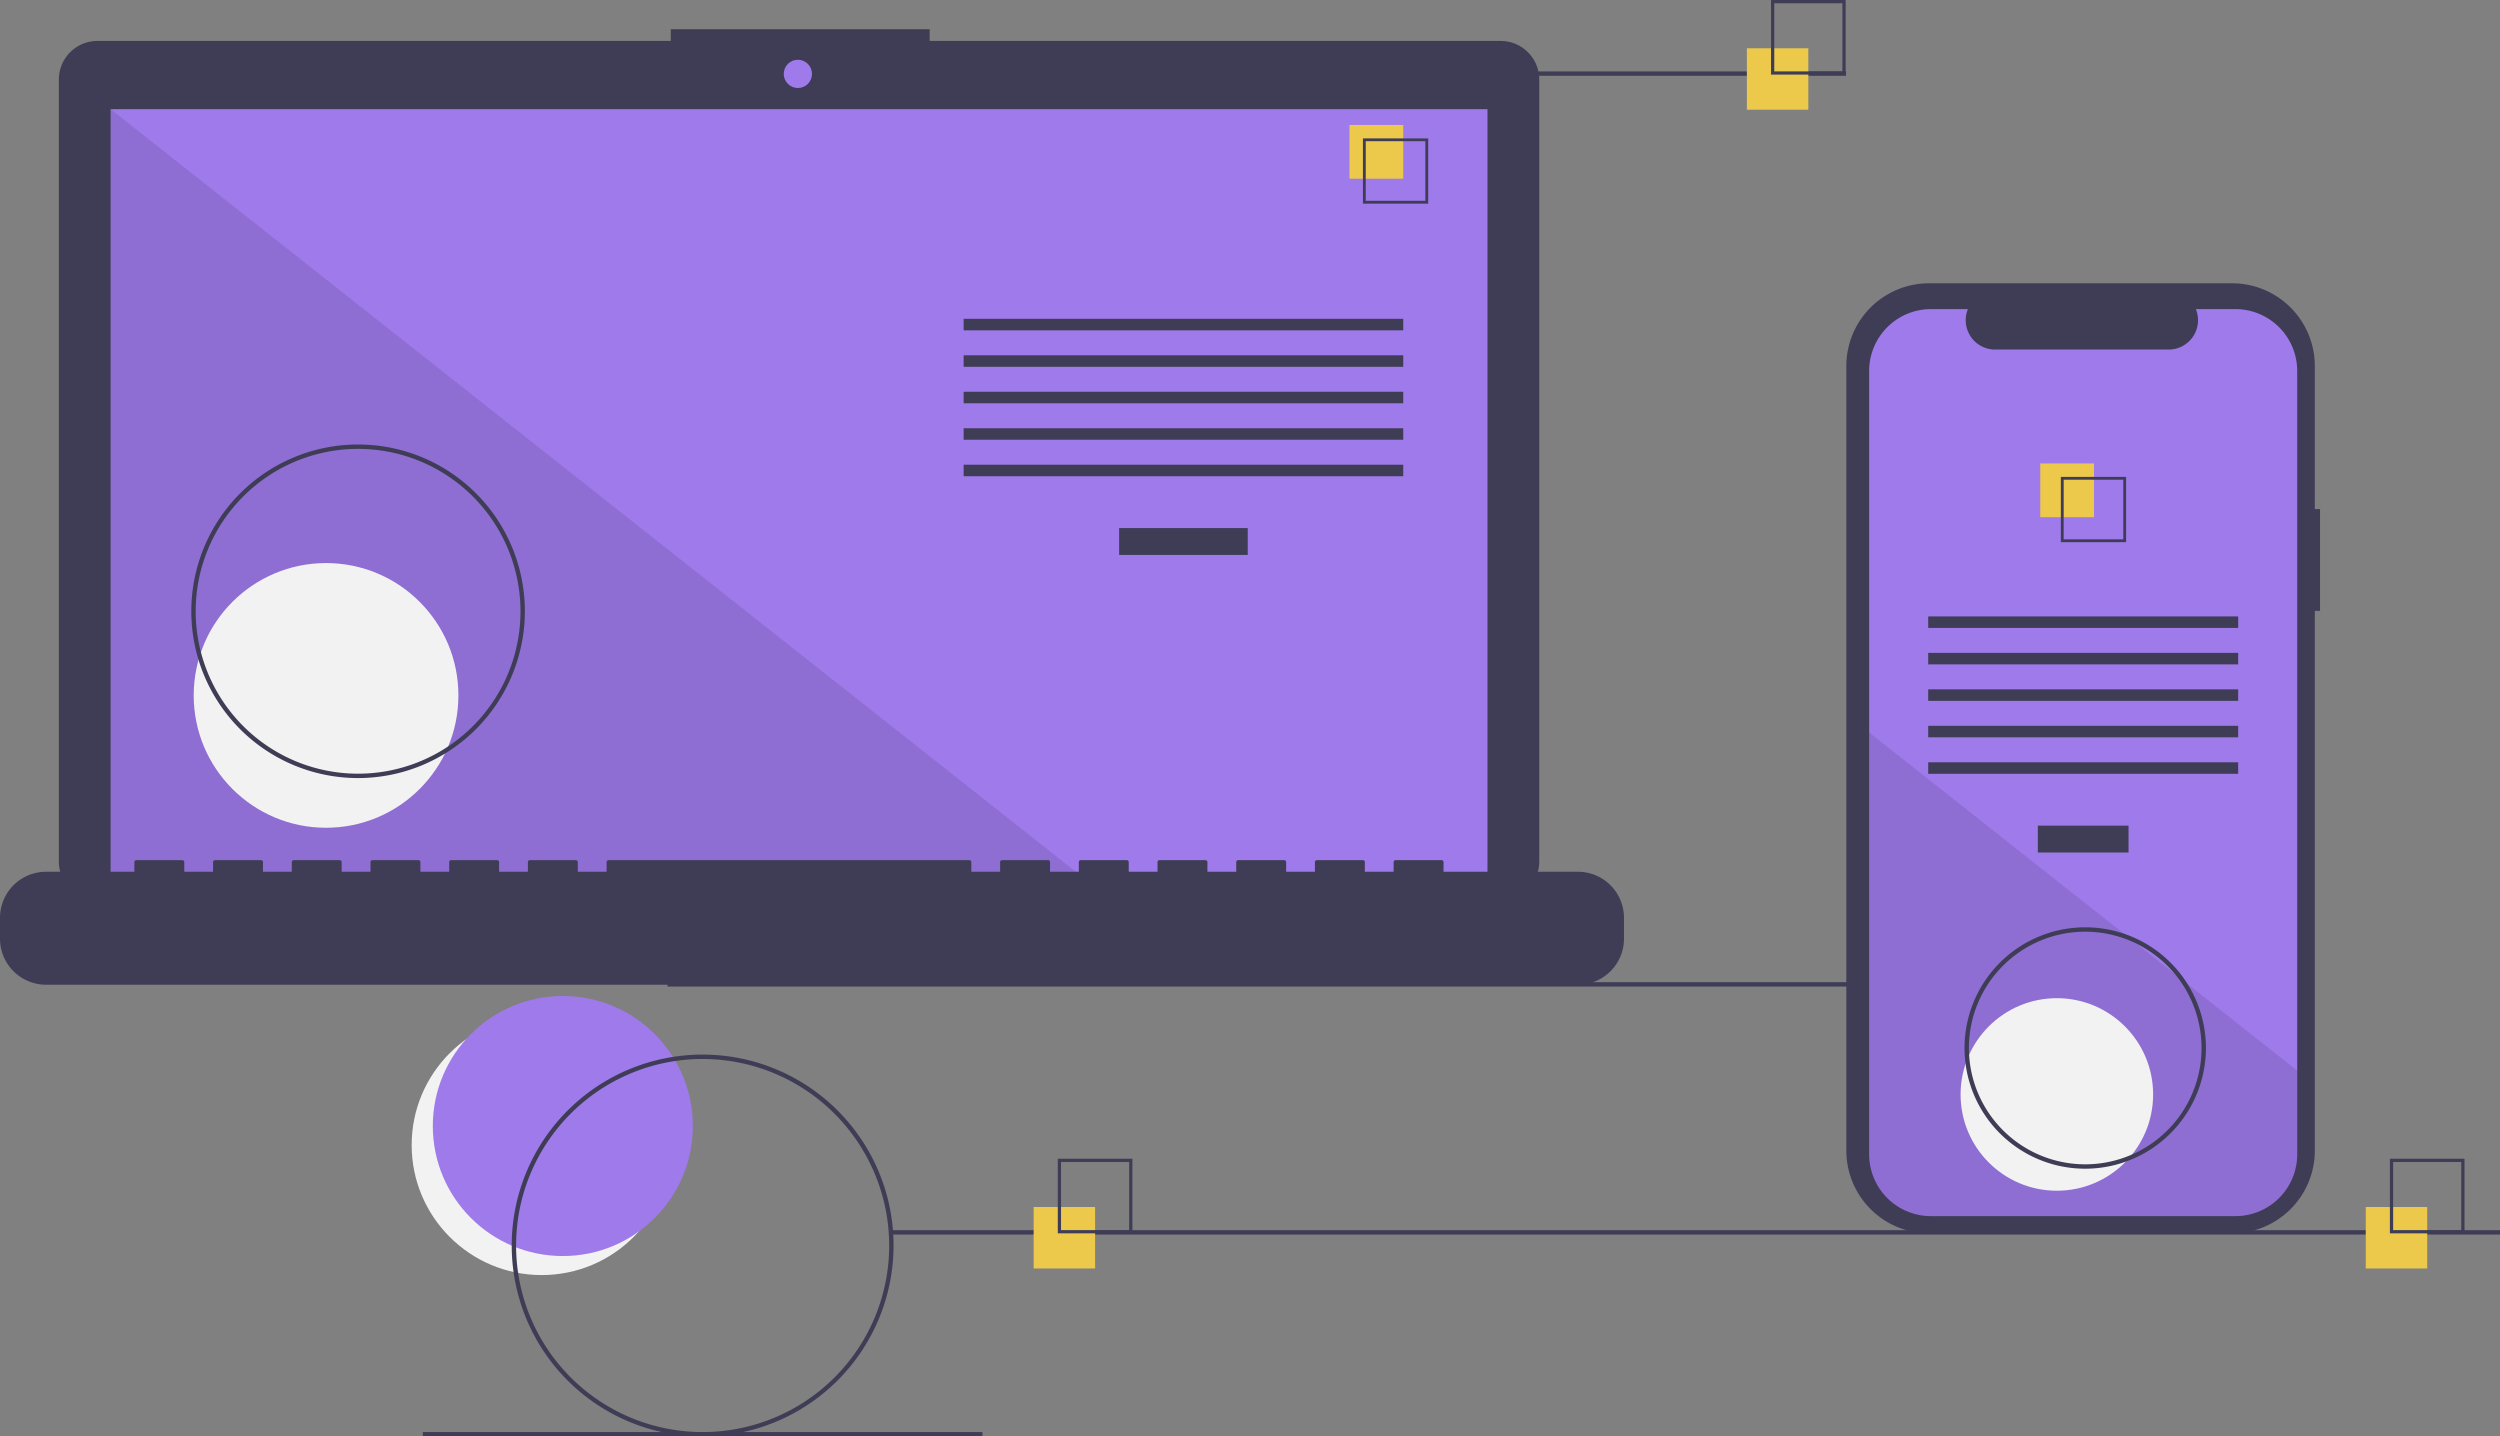 <svg id="b6117b06-2b45-45bc-b789-4a82ab6612dd" data-name="Layer 1" xmlns="http://www.w3.org/2000/svg" width="1139.171" height="654.543" viewBox="0 0 1139.171 654.543">
	<rect x="0" y="0" width="1139.171" height="654.543" fill="#808080" stroke="none"/>
	<title>
		progressive_app
	</title>
	<circle cx="246.827" cy="521.765" r="59.243" fill="#f2f2f2" />
	<circle cx="256.46" cy="513.095" r="59.243" fill="#9f7aea" />
	<rect x="304.171" y="447.543" width="733" height="2" fill="#3f3d56" />
	<path d="M714.207,141.381H454.038v-5.362h-117.971v5.362H74.825a17.599,17.599,0,0,0-17.599,17.599V515.231a17.599,17.599,0,0,0,17.599,17.599H714.207a17.599,17.599,0,0,0,17.599-17.599V158.979A17.599,17.599,0,0,0,714.207,141.381Z" transform="translate(-30.415 -122.728)" fill="#3f3d56" />
	<rect x="50.406" y="49.754" width="627.391" height="353.913" fill="#9f7aea" />
	<circle cx="363.565" cy="33.667" r="6.435" fill="#9f7aea" />
	<polygon points="498.374 403.667 50.406 403.667 50.406 49.754 498.374 403.667" opacity="0.1" />
	<circle cx="148.574" cy="316.876" r="60.307" fill="#f2f2f2" />
	<rect x="509.953" y="240.622" width="58.605" height="12.246" fill="#3f3d56" />
	<rect x="439.102" y="145.279" width="200.307" height="5.248" fill="#3f3d56" />
	<rect x="439.102" y="161.898" width="200.307" height="5.248" fill="#3f3d56" />
	<rect x="439.102" y="178.518" width="200.307" height="5.248" fill="#3f3d56" />
	<rect x="439.102" y="195.137" width="200.307" height="5.248" fill="#3f3d56" />
	<rect x="439.102" y="211.756" width="200.307" height="5.248" fill="#3f3d56" />
	<rect x="614.917" y="56.934" width="24.492" height="24.492" fill="#ecc94b" />
	<path d="M681.195,215.525h-29.74v-29.74h29.74Zm-28.447-1.293h27.154V187.078H652.748Z" transform="translate(-30.415 -122.728)" fill="#3f3d56" />
	<path d="M749.422,519.96H688.192v-4.412a.875.875,0,0,0-.875-.875h-20.993a.875.875,0,0,0-.875.875v4.412H652.329v-4.412a.875.875,0,0,0-.875-.875H630.462a.875.875,0,0,0-.875.875v4.412H616.467v-4.412a.875.875,0,0,0-.875-.875H594.599a.875.875,0,0,0-.875.875v4.412H580.604v-4.412a.875.875,0,0,0-.875-.875H558.736a.875.875,0,0,0-.875.875v4.412H544.741v-4.412a.875.875,0,0,0-.875-.875H522.873a.875.875,0,0,0-.875.875v4.412H508.878v-4.412a.875.875,0,0,0-.875-.875h-20.993a.875.875,0,0,0-.875.875v4.412H473.015v-4.412a.875.875,0,0,0-.875-.875H307.696a.875.875,0,0,0-.875.875v4.412H293.701v-4.412a.875.875,0,0,0-.875-.875H271.833a.875.875,0,0,0-.875.875v4.412H257.838v-4.412a.875.875,0,0,0-.875-.875h-20.993a.875.875,0,0,0-.875.875v4.412H221.975v-4.412a.875.875,0,0,0-.875-.875H200.107a.875.875,0,0,0-.875.875v4.412H186.112v-4.412a.875.875,0,0,0-.875-.875H164.244a.875.875,0,0,0-.875.875v4.412H150.249v-4.412a.875.875,0,0,0-.875-.875H128.381a.875.875,0,0,0-.875.875v4.412H114.386v-4.412a.875.875,0,0,0-.875-.875H92.519a.875.875,0,0,0-.875.875v4.412H51.407a20.993,20.993,0,0,0-20.993,20.993v9.492A20.993,20.993,0,0,0,51.407,571.438H749.422a20.993,20.993,0,0,0,20.993-20.993v-9.492A20.993,20.993,0,0,0,749.422,519.96Z" transform="translate(-30.415 -122.728)" fill="#3f3d56" />
	<path d="M193.586,477.272a76,76,0,1,1,76-76A76.086,76.086,0,0,1,193.586,477.272Zm0-150a74,74,0,1,0,74,74A74.084,74.084,0,0,0,193.586,327.272Z" transform="translate(-30.415 -122.728)" fill="#3f3d56" />
	<rect x="586.171" y="32.543" width="255" height="2" fill="#3f3d56" />
	<rect x="406.171" y="560.543" width="733" height="2" fill="#3f3d56" />
	<rect x="192.672" y="652.543" width="255" height="2" fill="#3f3d56" />
	<rect x="471" y="550" width="28" height="28" fill="#ecc94b" />
	<path d="M546.415,684.728h-34v-34h34Zm-32.522-1.478H544.936V652.207H513.893Z" transform="translate(-30.415 -122.728)" fill="#3f3d56" />
	<rect x="796" y="22" width="28" height="28" fill="#ecc94b" />
	<path d="M871.415,156.728h-34v-34h34Zm-32.522-1.478H869.936V124.207H838.893Z" transform="translate(-30.415 -122.728)" fill="#3f3d56" />
	<rect x="1078" y="550" width="28" height="28" fill="#ecc94b" />
	<path d="M1153.415,684.728h-34v-34h34Zm-32.522-1.478h31.043V652.207h-31.043Z" transform="translate(-30.415 -122.728)" fill="#3f3d56" />
	<path d="M1087.586,354.687h-2.379V289.525a37.714,37.714,0,0,0-37.714-37.714H909.44A37.714,37.714,0,0,0,871.726,289.525V647.006A37.714,37.714,0,0,0,909.44,684.72h138.053a37.714,37.714,0,0,0,37.714-37.714V401.07h2.379Z" transform="translate(-30.415 -122.728)" fill="#3f3d56" />
	<path d="M1077.176,291.742v356.96a28.165,28.165,0,0,1-28.16,28.17H910.296a28.165,28.165,0,0,1-28.16-28.17v-356.96a28.163,28.163,0,0,1,28.16-28.16h16.83a13.379,13.379,0,0,0,12.39,18.43h79.09a13.379,13.379,0,0,0,12.39-18.43h18.02A28.163,28.163,0,0,1,1077.176,291.742Z" transform="translate(-30.415 -122.728)" fill="#9f7aea" />
	<rect x="928.58" y="376.218" width="41.324" height="12.246" fill="#3f3d56" />
	<rect x="878.621" y="280.875" width="141.24" height="5.248" fill="#3f3d56" />
	<rect x="878.621" y="297.494" width="141.24" height="5.248" fill="#3f3d56" />
	<rect x="878.621" y="314.114" width="141.24" height="5.248" fill="#3f3d56" />
	<rect x="878.621" y="330.733" width="141.24" height="5.248" fill="#3f3d56" />
	<rect x="878.621" y="347.352" width="141.24" height="5.248" fill="#3f3d56" />
	<rect x="929.684" y="211.179" width="24.492" height="24.492" fill="#ecc94b" />
	<path d="M969.474,340.032v29.74h29.74v-29.74Zm28.45,28.45h-27.16v-27.16h27.16Z" transform="translate(-30.415 -122.728)" fill="#3f3d56" />
	<path d="M1077.176,610.582v38.12a28.165,28.165,0,0,1-28.16,28.17H910.296a28.165,28.165,0,0,1-28.16-28.17v-192.21l116.87,92.33,2,1.58,21.74,17.17,2.03,1.61Z" transform="translate(-30.415 -122.728)" opacity="0.1" />
	<circle cx="937.241" cy="498.707" r="43.868" fill="#f2f2f2" />
	<path d="M350.586,777.272a87,87,0,1,1,87-87A87.099,87.099,0,0,1,350.586,777.272Zm0-172a85,85,0,1,0,85,85A85.096,85.096,0,0,0,350.586,605.272Z" transform="translate(-30.415 -122.728)" fill="#3f3d56" />
	<path d="M980.586,655.272a55,55,0,1,1,55-55A55.062,55.062,0,0,1,980.586,655.272Zm0-108a53,53,0,1,0,53,53A53.06,53.06,0,0,0,980.586,547.272Z" transform="translate(-30.415 -122.728)" fill="#3f3d56" />
</svg>
